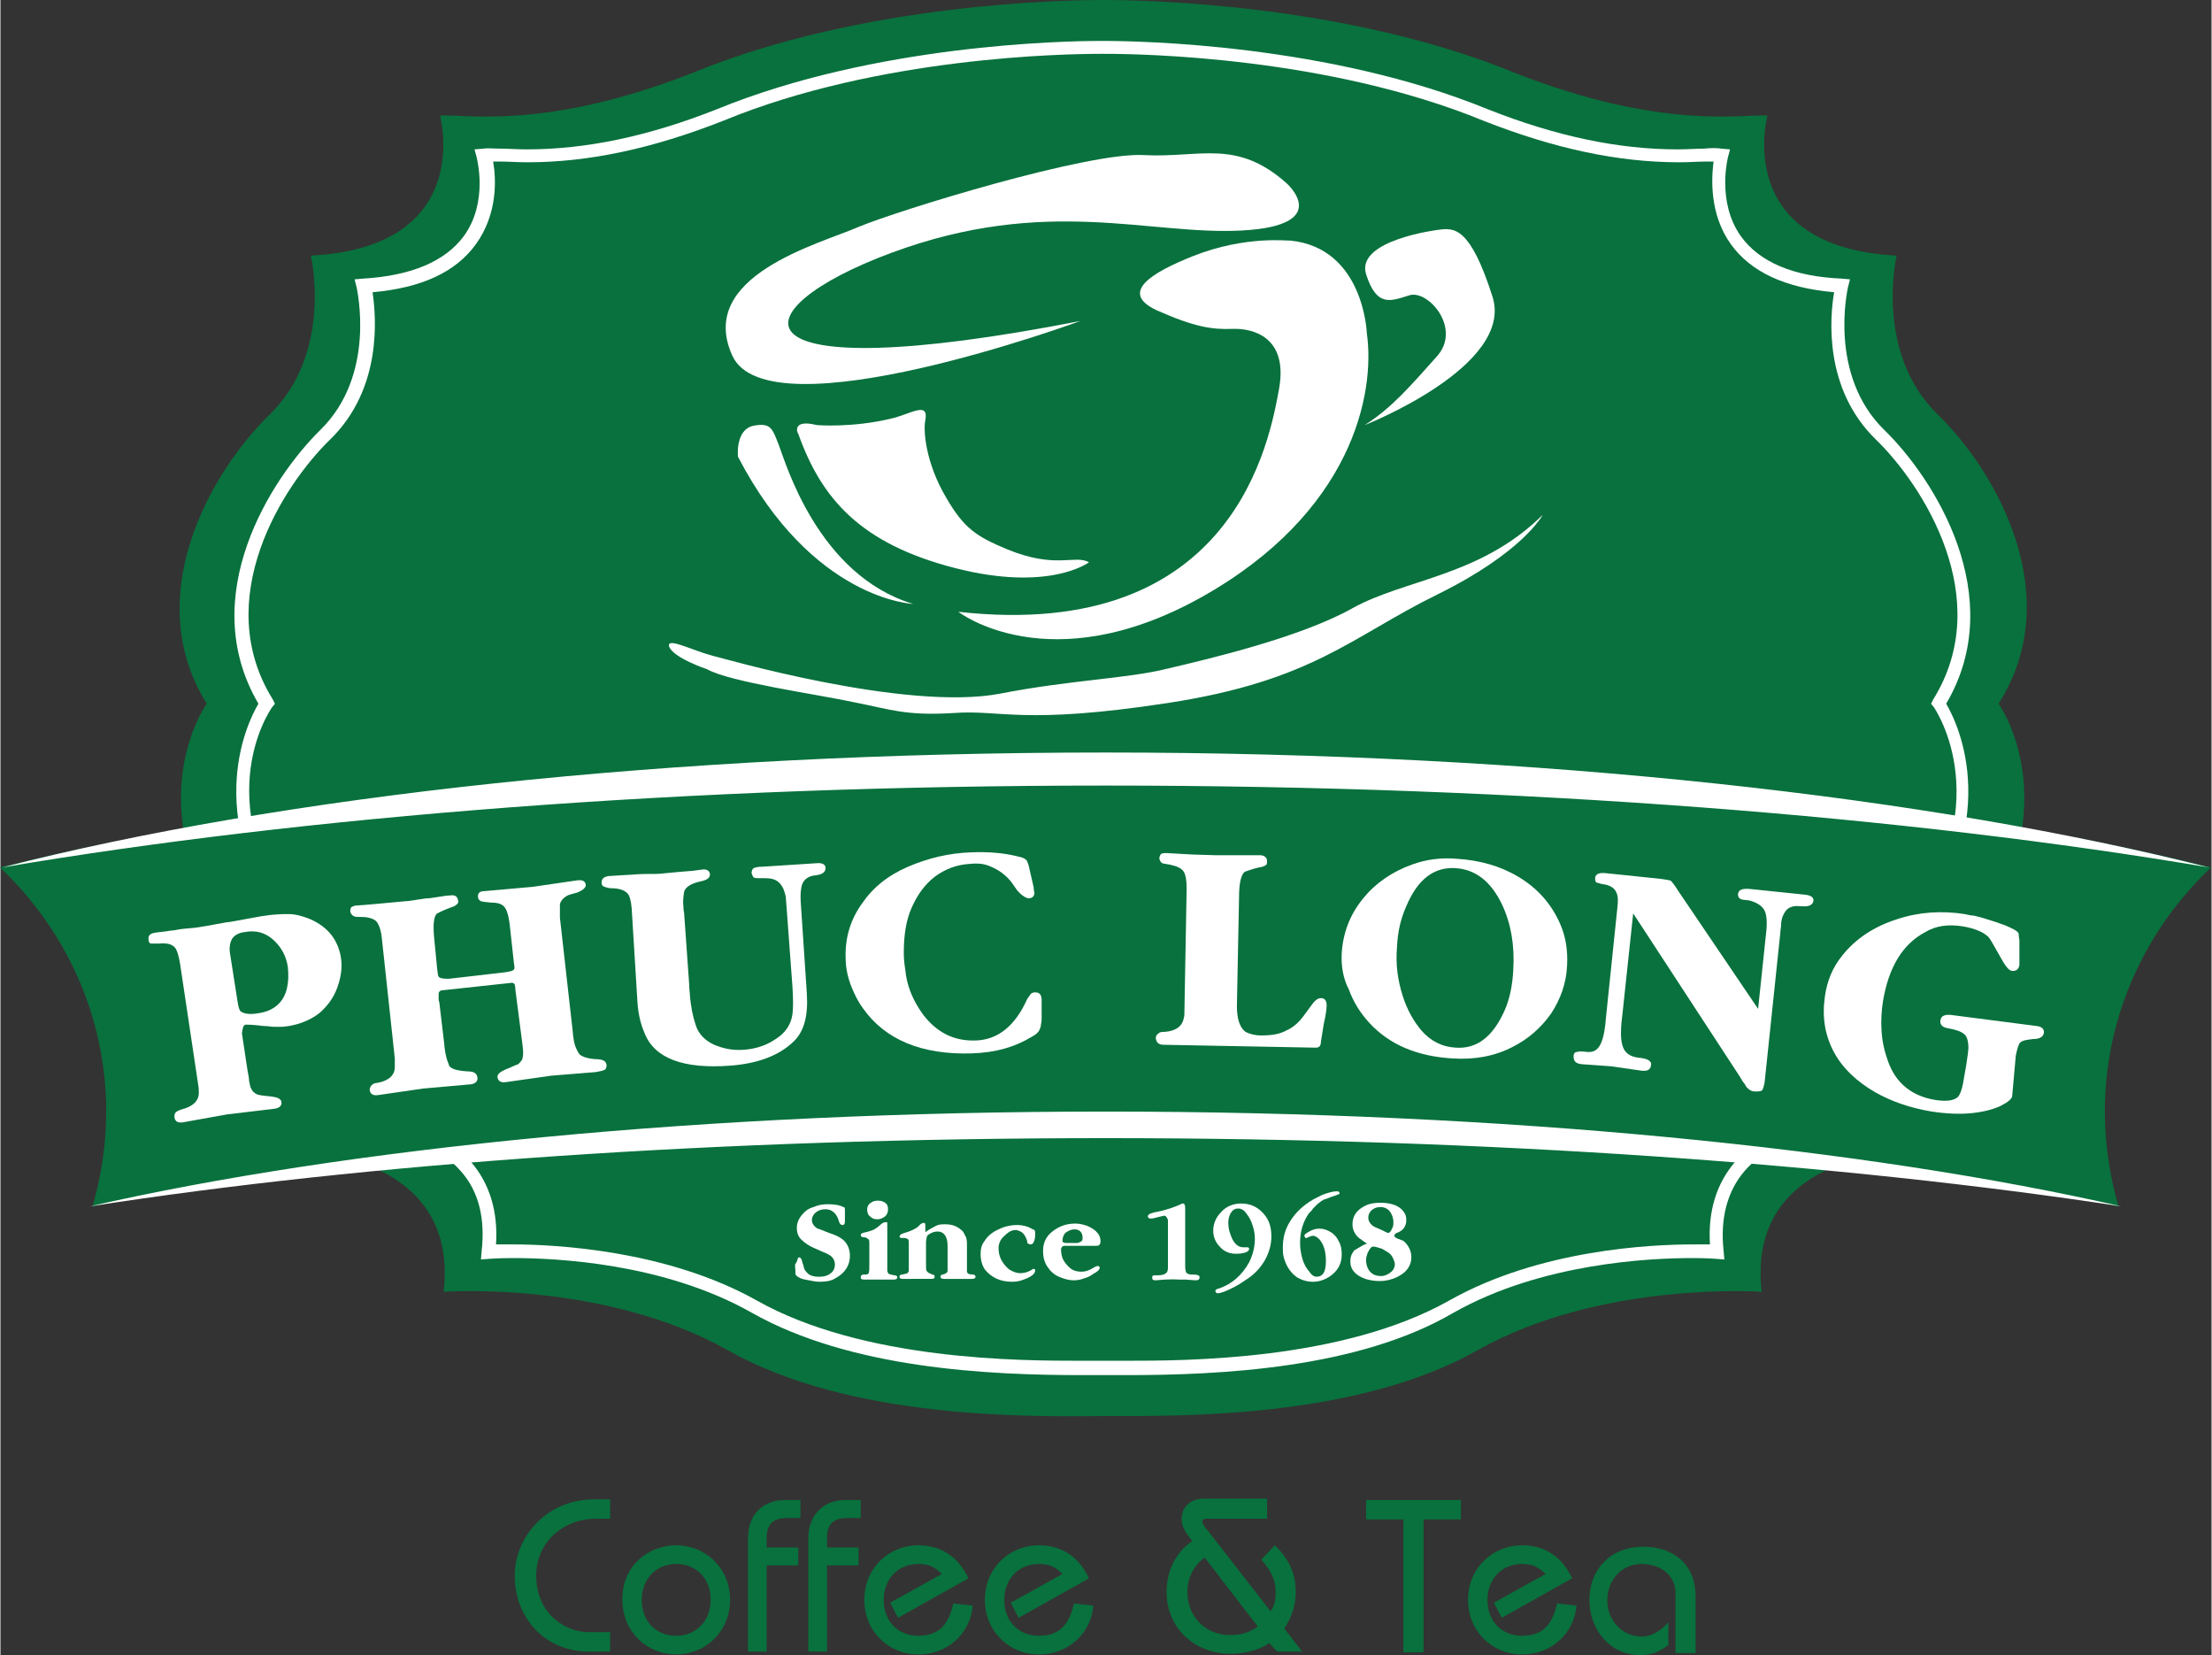 <?xml version="1.0" encoding="UTF-8"?>
<!DOCTYPE svg PUBLIC "-//W3C//DTD SVG 1.1//EN" "http://www.w3.org/Graphics/SVG/1.1/DTD/svg11.dtd">
<!-- Creator: CorelDRAW -->
<svg xmlns="http://www.w3.org/2000/svg" xml:space="preserve" width="516px" height="386px" version="1.1" style="shape-rendering:geometricPrecision; text-rendering:geometricPrecision; image-rendering:optimizeQuality; fill-rule:evenodd; clip-rule:evenodd"
viewBox="0 0 516 386.16"
 xmlns:xlink="http://www.w3.org/1999/xlink"
 xmlns:xodm="http://www.corel.com/coreldraw/odm/2003">
 <rect x="0" y="0" width="516" height="386.16" fill="#333333" stroke="none"/>
 <defs>
  <style type="text/css">
   <![CDATA[
    .fil2 {fill:white}
    .fil0 {fill:#08713D;fill-rule:nonzero}
    .fil1 {fill:white;fill-rule:nonzero}
   ]]>
  </style>
 </defs>
 <g id="Layer_x0020_1">
  <g id="_1392052293424">
   <path class="fil0" d="M452.23 96.83c-15.08,-14.57 -9.72,-37.19 -9.72,-37.19 -38.53,-2.01 -30.15,-32.67 -30.15,-32.67 -5.2,-0.5 -24.3,3.69 -59.14,-10.05 -39.71,-16.25 -87.29,-16.92 -95.83,-16.92 -8.55,0 -55.96,0.67 -95.67,16.92 -34.84,13.74 -53.78,9.55 -59.14,10.05 0,0 8.38,30.66 -30.15,32.67 0,0 5.36,22.62 -9.72,37.19 -13.74,13.41 -30.16,42.39 -14.57,67.35 0,0 -18.27,25.3 8.88,60.15 20.6,24.29 14.74,33.67 14.24,44.39 0,0 35.85,1.01 32.16,32.67 0,0 37.53,-2.68 66.51,13.74 28.32,15.92 69.53,15.41 87.29,15.25 17.76,0 58.97,0.67 87.28,-15.25 28.99,-16.42 66.52,-13.74 66.52,-13.74 -3.69,-31.66 32.16,-32.67 32.16,-32.67 -0.5,-10.55 -6.36,-20.1 14.24,-44.39 27.14,-34.85 8.88,-60.15 8.88,-60.15 15.92,-24.96 -0.34,-53.94 -14.07,-67.35z"/>
   <path class="fil1" d="M262.58 320.83l-5.03 0 -5.02 0c-22.12,0 -54.12,-1.51 -77.24,-14.58 -20.43,-11.56 -45.56,-12.73 -55.62,-12.73 -3.35,0 -5.36,0.17 -5.52,0.17l-2.02 0.16 0.17 -2.01c0.84,-7.54 -0.67,-13.9 -4.86,-18.59 -8.2,-9.39 -23.45,-10.06 -23.62,-10.06l-1.67 0 0 -1.67c0,-1.68 0.33,-3.18 0.5,-4.86 1.17,-8.21 2.18,-16.92 -13.41,-35.35 -22.95,-29.48 -11.89,-52.27 -9.04,-57.13 -14.74,-25.13 3.01,-52.6 14.41,-63.83 13.23,-12.9 8.54,-32.84 8.54,-33.17l-0.5 -2.01 2.01 -0.17c11.22,-0.67 19.1,-4.02 23.45,-9.88 5.87,-8.04 3.02,-18.26 3.02,-18.43l-0.5 -1.84 2.01 -0.17c1,-0.17 2.34,0 4.18,0 1.68,0 3.69,0.17 6.04,0.17 13.73,0 28.31,-3.02 44.39,-9.39 36.86,-15.07 80.92,-15.91 89.47,-15.91l0.83 0c8.55,0 52.61,0.84 89.47,15.91 16.08,6.37 30.65,9.39 44.39,9.39 2.35,0 4.36,-0.17 6.03,-0.17 1.85,-0.17 3.19,-0.17 4.19,0l2.01 0.17 -0.5 1.84c0,0.17 -2.68,10.39 3.02,18.43 4.35,6.03 12.23,9.38 23.45,9.88l2.01 0.17 -0.5 2.01c0,0.17 -4.69,20.27 8.54,33.17 11.56,11.23 29.15,38.87 14.41,63.83 2.85,4.86 13.91,27.65 -9.05,57.13 -15.74,18.43 -14.57,26.97 -13.4,35.35 0.17,1.68 0.5,3.18 0.5,4.86l0.17 1.67 -1.67 0c-0.17,0 -15.42,0.51 -23.63,10.06 -4.02,4.69 -5.69,11.05 -4.86,18.59l0.17 2.01 -2.01 -0.16c0,0 -2.01,-0.17 -5.53,-0.17 -9.88,0 -35.18,1.17 -55.62,12.73 -22.28,13.07 -54.45,14.58 -76.56,14.58zm-5.03 -3.35l5.03 0c13.9,0 50.59,0 75.56,-14.08 21.11,-11.89 47.07,-13.07 57.13,-13.07 1.5,0 2.84,0 3.68,0 -0.5,-7.7 1.51,-14.23 5.87,-19.26 7.54,-8.71 19.76,-10.56 24.29,-11.06 -0.17,-1 -0.17,-2.01 -0.34,-3.01 -1.17,-8.55 -2.34,-18.27 14.24,-37.87 24.29,-30.99 8.38,-53.78 8.21,-54.11l-0.67 -0.84 0.5 -1c14.58,-23.46 -2.34,-49.93 -13.4,-60.65 -12.23,-11.9 -10.72,-28.65 -9.72,-34.35 -11.39,-1 -19.43,-4.69 -24.12,-11.22 -5.03,-7.04 -4.52,-15.41 -4.02,-19.27 -0.5,0 -1.17,0 -1.84,0 -1.68,0 -3.69,0.17 -6.2,0.17 -14.24,0 -29.15,-3.18 -45.74,-9.72 -36.35,-14.91 -79.91,-15.58 -88.29,-15.58l-0.84 0c-8.37,0 -51.93,0.67 -88.12,15.58 -16.59,6.54 -31.5,9.72 -45.74,9.72 -2.51,0 -4.52,-0.17 -6.2,-0.17 -0.67,0 -1.34,0 -1.84,0 0.67,3.86 1.17,12.07 -4.02,19.27 -4.69,6.53 -12.73,10.22 -24.12,11.22 0.83,5.7 2.34,22.45 -9.89,34.35 -11.06,10.72 -27.98,37.19 -13.4,60.65l0.5 1 -0.67 0.84c-0.67,1 -15.92,23.12 8.38,54.11 16.58,19.44 15.24,29.15 14.07,37.87 -0.17,1 -0.33,2.01 -0.33,3.01 4.52,0.5 16.75,2.35 24.29,11.06 4.35,5.02 6.36,11.56 5.86,19.26 1.01,0 2.18,0 3.69,0 10.22,0 36.18,1.34 57.13,13.07 24.96,14.08 61.81,14.08 75.55,14.08l5.53 0z"/>
   <g>
    <path class="fil0" d="M24.68 259.34c0,7.71 -1.17,15.08 -3.18,22.12 61.32,-12.9 144.75,-20.78 236.39,-20.78 91.81,0 175.07,7.88 236.39,20.78 -2.01,-7.04 -3.18,-14.41 -3.18,-22.12 0,-22.28 9.55,-42.55 24.79,-56.96 -62.65,-15.75 -154.97,-25.8 -258,-25.8 -103.03,0 -195.34,10.05 -258,25.8 15.24,14.41 24.79,34.68 24.79,56.96z"/>
   </g>
   <path class="fil1" d="M257.89 265.54c89.96,0 172.39,6.03 237.06,15.92 -59.48,-13.57 -143.75,-22.12 -237.06,-22.12 -93.32,0 -177.59,8.55 -237.06,22.12 64.67,-10.06 147.09,-15.92 237.06,-15.92z"/>
   <path class="fil1" d="M257.89 183.28c97.67,0 187.3,7.21 257.5,19.1 -64.67,-16.42 -156.14,-26.81 -257.5,-26.81 -101.36,0 -192.83,10.22 -257.5,26.81 70.19,-11.89 159.83,-19.1 257.5,-19.1z"/>
   <path class="fil1" d="M56.35 241.08l1.34 8.88c0.16,0.84 0.33,1.51 0.33,2.18 0.17,1 0.34,1.67 0.5,1.84 0.17,0.5 0.67,1.01 1.34,1.34 0.34,0.17 1.51,0.34 3.35,0.5 1.34,0.17 2.18,0.5 2.35,1.18 0.17,0.83 -0.34,1.5 -1.51,1.67l-11.22 1.34 -10.22 1.84c-1.17,0.17 -1.85,-0.16 -2.01,-1.17 0,-0.5 0,-0.84 0.33,-1.17 0.34,-0.34 0.84,-0.5 1.34,-0.67 2.68,-0.67 4.02,-2.01 4.02,-3.86 0,-0.5 0,-1.17 -0.16,-2.01l-4.19 -27.97c-0.34,-2.01 -0.67,-3.19 -1.17,-3.86 -0.68,-0.83 -1.85,-1.17 -3.69,-1 -0.17,0 -0.84,0 -2.01,0 -0.34,-0.17 -0.5,-0.34 -0.5,-0.84 -0.17,-1.01 0.33,-1.51 1.5,-1.68 0,0 0.84,-0.16 2.68,-0.33 0.68,-0.17 1.51,-0.17 2.35,-0.34 0.67,-0.16 2.18,-0.33 4.36,-0.5 1,-0.17 2.34,-0.33 4.02,-0.67 2.01,-0.33 3.35,-0.67 4.02,-0.67 0.83,-0.17 2.01,-0.33 3.68,-0.67 1.68,-0.33 2.85,-0.5 3.69,-0.67 3.01,-0.5 5.02,-0.5 6.36,-0.5 1.68,0 3.36,0.5 5.03,1.17 4.19,1.84 6.53,4.86 7.21,9.05 0.33,2.34 0,4.52 -0.84,6.87 -0.84,2.34 -2.18,4.19 -4.02,5.86 -1.85,1.51 -4.36,2.68 -7.37,3.18l-1.51 0.17c-0.5,0 -1.01,0 -1.85,0 -0.67,0 -1.33,-0.17 -2,-0.17 0,0 -0.67,0 -1.68,-0.16 -1.51,-0.17 -2.51,-0.17 -2.85,-0.17 -0.5,0 -0.67,0.33 -0.83,1l-0.17 1.01zm-1.01 -7.37c0.17,1.34 0.5,2.18 0.84,2.34 0.83,0.51 2.18,0.68 4.02,0.34 3.68,-0.5 6.03,-2.68 6.7,-6.03 0.33,-1.51 0.33,-3.02 0.17,-4.69 -0.34,-2.52 -1.51,-4.69 -3.36,-6.37 -1.84,-1.67 -4.02,-2.34 -6.7,-1.84 -1.51,0.16 -2.51,0.83 -3.01,1.67 -0.5,1.01 -0.67,2.18 -0.34,3.86l1.68 10.72z"/>
   <path class="fil1" d="M120.18 231.03c0,-0.84 -0.17,-1.17 -0.17,-1.34 -0.17,-0.34 -0.5,-0.5 -1.17,-0.34l-15.58 1.68c-0.51,0 -0.67,0.17 -0.84,0.33 -0.17,0.17 -0.17,0.67 -0.17,1.51 0,0.17 0,0.5 0.17,1.01l1.17 9.88c0,0.67 0.17,1.17 0.17,1.51 0.16,0.84 0.33,1.84 0.84,3.02 0.16,1 1.67,1.5 4.35,1.67 1.34,0 2.18,0.34 2.35,1.34 0.16,0.84 -0.34,1.51 -1.51,1.68l-11.23 1 -10.38 1.51c-1.18,0.17 -1.85,-0.17 -2.01,-1.17 0,-0.51 0.16,-0.84 0.5,-1.18 0.33,-0.33 0.84,-0.5 1.34,-0.5 2.68,-0.5 4.02,-1.84 4.02,-3.68 0,-0.51 0,-1.18 0,-2.01l-3.02 -27.98c-0.16,-1.85 -0.67,-3.18 -1.17,-3.86 -0.5,-0.67 -1.84,-1.17 -3.52,-1.17 -0.84,0 -1.51,0 -1.84,-0.17 -0.34,-0.16 -0.67,-0.5 -0.84,-1 0,-0.5 0,-1.01 0.34,-1.17 0.33,-0.17 0.67,-0.34 1.17,-0.34 0.5,0 2.34,-0.17 6.03,-0.5l5.36 -0.5c0.67,0 1.51,-0.17 2.68,-0.34 1.17,-0.17 2.01,-0.33 2.52,-0.33 0.5,0 1.33,-0.17 2.51,-0.34 1.17,-0.17 2.01,-0.33 2.68,-0.33 1,-0.17 1.67,0.16 1.84,1 0.17,0.5 0,0.84 -0.17,1.01 -0.16,0.16 -0.5,0.33 -0.67,0.5 -1,0.34 -2.34,0.84 -4.02,1.68 -0.83,0.67 -1,2.68 -0.67,6.03l0.67 6.87c0.17,1.17 0.17,1.67 0.34,1.84 0.17,0.33 0.84,0.5 1.84,0.5 0.17,0 0.51,0 0.67,0l13.07 -1.51c1.01,-0.16 1.68,-0.33 1.84,-0.5 0.34,-0.17 0.34,-0.67 0.17,-1.51l-1.01 -9.21c-0.33,-2.51 -0.83,-4.02 -1.84,-4.53 -0.5,-0.33 -1.34,-0.5 -2.51,-0.5 -1.17,-0.16 -2.01,-0.16 -2.35,-0.33 -0.33,-0.17 -0.67,-0.5 -0.67,-0.84 -0.16,-1.01 0.34,-1.51 1.51,-1.51l11.23 -1 10.38 -1.51c1.18,-0.17 2.01,0.17 2.01,1.17 0,0.5 -0.67,1.17 -2.01,1.68 -1.17,0.33 -2.01,0.5 -2.51,0.83 -0.84,0.51 -1.34,1.18 -1.51,1.85 0,0.16 0,0.67 0,1.34 0,0.67 0,1.34 0,1.84l0.17 1.51 2.85 25.3c0,0.67 0.16,1.17 0.16,1.34 0.17,1.5 0.67,2.67 1.34,3.68 0.51,0.5 1.68,1.01 3.69,1.17 1.68,0 2.51,0.34 2.68,1.34 0,0.67 -0.17,1.01 -0.5,1.18 -0.34,0.16 -1.01,0.33 -2.01,0.5l-10.39 0.84 -10.56 1.5c-1.17,0.17 -1.84,-0.16 -2.01,-1.17 0,-0.67 0.51,-1.17 2.01,-1.84 1.01,-0.34 1.85,-0.84 2.85,-1.18 0.51,-0.5 1.01,-1 1.01,-1.5 0.17,-0.51 0.17,-1.51 0,-2.85l-1.67 -12.9z"/>
   <path class="fil1" d="M147.31 211.93c-0.16,-1.84 -0.5,-3.02 -1,-3.52 -0.67,-0.67 -1.84,-1.17 -3.69,-1.17 -0.67,0 -1.17,-0.17 -1.67,-0.34 -0.5,-0.16 -0.67,-0.5 -0.67,-1 0,-0.84 0.5,-1.34 1.67,-1.51 3.19,-0.17 5.03,-0.34 5.7,-0.34 1.67,-0.16 3.35,-0.16 5.53,-0.16 0.83,0 3.35,-0.34 7.7,-0.67 0.51,0 1.51,-0.17 2.85,-0.34 1.17,-0.17 1.84,0.34 1.84,1.17 0,0.67 -0.5,1.18 -1.84,1.51 -2.51,0.51 -3.85,1.34 -4.19,2.52 -0.16,1.17 -0.33,2.34 -0.16,3.35 0,0.33 0,0.83 0.16,1.51l1.18 16.58c0,1.17 0.16,1.84 0.16,2.35 0.17,2.68 0.67,5.19 1.34,7.2 0.67,2.18 2.18,3.69 4.36,4.69 2.01,0.84 4.19,1.34 6.7,1.17 2.85,-0.16 5.36,-1 7.37,-2.34 2.51,-1.51 3.85,-3.52 4.19,-6.03 0.17,-1.34 0.17,-3.35 0,-6.2l-1.34 -18.1c-0.17,-1.84 -0.17,-3.01 -0.34,-3.51 -0.33,-1.34 -0.83,-2.35 -1.67,-3.02 -0.84,-0.67 -1.84,-0.84 -3.18,-0.84l-1.34 0c-0.34,0 -0.84,0 -1.18,-0.16 -0.16,-0.17 -0.33,-0.51 -0.5,-1.01 0,-0.5 0.17,-1.01 0.5,-1.17 0.34,-0.17 1.01,-0.34 2.01,-0.34l13.07 -0.84c1.01,0 1.68,0.34 1.68,1.18 0,0.83 -0.67,1.51 -2.35,1.67 -2.01,0.17 -3.18,1.34 -3.35,3.19 -0.17,0.83 -0.17,2.34 0,4.35l1.34 20.11c0.33,5.19 -0.67,8.87 -3.18,11.22 -3.35,3.18 -8.21,5.03 -14.58,5.53 -11.06,0.84 -17.76,-1.68 -20.1,-7.54 -1.01,-2.35 -1.51,-4.69 -1.68,-7.37l-1.34 -21.78z"/>
   <path class="fil1" d="M241.13 207.07c0,0.17 0,0.67 0.17,1.17 0,0.84 -0.5,1.34 -1.34,1.34 -0.5,0 -1.51,-0.5 -2.68,-1.84l-1.17 -1.68c-1.34,-1.84 -3.18,-3.18 -5.36,-4.02 -1.17,-0.5 -2.68,-0.67 -4.36,-0.5 -3.18,0.17 -5.86,1.17 -8.37,3.02 -2.35,1.84 -4.02,4.19 -5.37,7.2 -1.34,3.02 -1.84,6.54 -1.84,10.56 0,1.5 0.17,2.84 0.34,3.85 0.33,3.85 1.84,7.37 4.18,10.56 3.19,4.18 7.21,6.19 12.24,6.03 5.19,-0.17 9.21,-3.35 12.06,-9.72l0.83 -1.17c0.17,-0.17 0.51,-0.34 1.01,-0.34 1.01,0 1.51,0.51 1.51,1.85l0 1 0 3.02c0,0.5 0,1 -0.17,1.67 0,0.5 -0.17,0.84 -0.33,1.18 -0.17,0.5 -0.84,1.17 -1.85,1.67 -3.85,2.34 -8.37,3.69 -14.07,3.85 -11.56,0.34 -20.1,-3.18 -25.3,-10.55 -0.84,-1.17 -1.51,-2.35 -2.18,-3.86 -1.17,-2.51 -1.84,-5.19 -1.84,-7.87 -0.17,-4.69 1.17,-9.05 3.85,-12.73 2.52,-3.69 6.04,-6.54 10.73,-8.55 4.69,-2.01 9.55,-3.18 14.74,-3.35 4.19,-0.17 7.87,0.17 11.06,1.01 1,0.17 1.5,0.5 1.84,0.84 0.17,0.33 0.5,1 0.67,2.01l1 4.35z"/>
   <path class="fil1" d="M288.55 234.72c0,3.01 0.67,5.02 2.01,6.03 1,0.5 2.18,0.83 3.68,0.83 2.52,0 4.36,-0.33 5.87,-1.17 1.5,-0.67 2.68,-1.67 3.85,-3.18l2.35 -3.18c0.5,-0.67 1.17,-1.18 1.84,-1.18 0.84,0 1.34,0.51 1.34,1.68 0,0.84 -0.17,2.18 -0.67,4.35l-0.67 4.19c0,0.84 -0.34,1.34 -1.17,1.34l-35.52 -0.67c-1.17,0 -1.68,-0.5 -1.84,-1.51 0,-0.5 0.16,-0.83 0.67,-1.17 0.33,-0.33 0.83,-0.33 1.34,-0.33 2.68,-0.17 4.18,-1.34 4.52,-3.19 0.16,-0.5 0.16,-1.17 0.16,-2.01l0.51 -28.14c0,-1.85 -0.17,-3.19 -0.67,-4.02 -0.51,-0.84 -1.68,-1.34 -3.35,-1.68 -0.84,-0.17 -1.34,-0.17 -1.68,-0.33 -0.33,-0.17 -0.5,-0.5 -0.67,-1.01 0,-0.5 0.17,-1 0.5,-1.17 0.34,-0.17 0.67,-0.17 1.18,-0.17 0.5,0 2.51,0.17 6.03,0.34l5.36 0.16c0.67,0 1.51,0 2.68,0 1.17,0 2.01,0 2.51,0 0.5,0 1.34,0 2.52,0 1.17,0 2.01,0 2.68,0 1,0 1.67,0.51 1.67,1.34 0,0.51 0,0.84 -0.33,1.01 -0.17,0.17 -0.51,0.17 -0.67,0.33 -1.01,0.17 -2.35,0.51 -4.19,1.18 -0.84,0.67 -1.34,2.51 -1.34,6.03l-0.5 25.3z"/>
   <path class="fil1" d="M313.01 222.32c0.33,-4.86 2.01,-9.05 5.02,-12.74 2.85,-3.51 6.71,-6.19 11.39,-7.87 3.19,-1.17 6.71,-1.68 10.56,-1.34 5.19,0.33 10.05,1.67 14.24,4.19 4.52,2.68 7.71,6.36 9.72,10.89 1.34,3.01 1.84,6.2 1.67,9.71 -0.17,4.19 -1.51,7.88 -3.68,11.23 -2.35,3.35 -5.37,6.03 -9.05,7.87 -4.19,2.18 -8.88,3.02 -14.08,2.68 -8.2,-0.5 -14.57,-3.18 -19.26,-8.2 -2.18,-2.35 -3.85,-5.03 -4.86,-7.88 -1.34,-2.51 -1.84,-5.53 -1.67,-8.54zm12.9 -1.34c-0.34,4.02 0.16,7.7 1.34,11.39 1,3.18 2.51,5.86 4.35,8.04 2.18,2.51 4.86,3.85 8.04,4.02 5.03,0.34 8.72,-2.68 11.4,-8.71 1.17,-2.68 1.84,-5.86 2.01,-9.55 0.33,-5.53 -0.51,-10.72 -2.68,-15.25 -2.52,-5.19 -6.04,-8.04 -10.73,-8.37 -5.02,-0.34 -8.88,2.51 -11.56,8.88 -1.34,3.01 -2.01,6.03 -2.17,9.55z"/>
   <path class="fil1" d="M410.18 235.38l1.84 -17.42c0.34,-2.68 0.17,-4.52 -0.34,-5.53 -0.5,-1 -1.67,-1.84 -3.51,-2.34l-1.51 -0.17c-0.84,-0.17 -1.17,-0.5 -1.17,-1.34 0.16,-1.01 1,-1.34 2.84,-1.17l12.9 1.34c1.34,0.16 2.01,0.67 1.85,1.51 -0.17,0.83 -1.01,1.34 -2.68,1.17l-0.51 0c-1.34,-0.17 -2.51,0.17 -3.18,1 -0.67,0.84 -1.17,2.01 -1.17,3.52 0,0.5 -0.17,1.01 -0.17,1.68l-3.68 35.01c-0.17,0.84 -0.34,1.34 -0.51,1.68 -0.33,0.33 -0.83,0.33 -1.67,0.33 -0.84,0 -1.34,-0.33 -1.84,-0.84 -0.34,-0.33 -0.51,-0.67 -0.67,-1 -0.51,-0.5 -0.68,-1.01 -1.01,-1.51l-24.96 -38.2 -2.52 23.63c-0.33,2.51 -0.33,3.85 -0.33,4.35 0,1.84 0.33,3.35 1,4.19 0.67,0.84 1.68,1.34 3.19,1.51 2.01,0.16 3.01,0.83 2.84,1.67 -0.16,1.17 -0.83,1.51 -2.34,1.34l-6.87 -1 -7.04 -0.51c-1.34,-0.16 -1.84,-0.67 -1.84,-1.84 0,-0.67 0.34,-1.01 0.84,-1.01 0.33,-0.16 1.17,-0.16 2.34,0 1.68,0.17 2.85,-0.67 3.52,-2.84 0.34,-1.01 0.67,-2.68 0.84,-5.03l2.68 -25.8c0.17,-1.51 0.17,-2.68 -0.17,-3.35 -0.33,-1.01 -1.17,-1.67 -2.51,-2.01l-1.01 -0.17c-0.67,-0.16 -1.17,-0.33 -1.17,-0.33 -0.33,-0.17 -0.33,-0.67 -0.33,-1.17 0.16,-0.84 1,-1.18 2.51,-1.01l12.9 1.34c1.34,0.17 2.18,0.33 2.34,0.5 0.17,0.17 0.84,1.01 1.68,2.35l18.6 27.47z"/>
   <path class="fil1" d="M470.32 246.27l-0.84 9.39c0,0.67 -1,1.5 -2.68,2.34 -1.34,0.67 -3.51,1.34 -6.53,1.68 -3.02,0.33 -6.2,0.16 -9.55,-0.34 -5.03,-0.84 -9.38,-2.34 -13.24,-4.52 -4.35,-2.52 -7.7,-5.7 -9.71,-9.55 -2.01,-3.86 -2.68,-8.04 -2.01,-12.73 0.5,-3.69 1.84,-6.87 4.02,-9.55 3.18,-4.02 7.54,-6.87 12.9,-8.55 5.02,-1.67 10.39,-2.01 15.75,-1.17 0.83,0.17 1.34,0.34 2.01,0.34 1.5,0.33 3.18,0.83 5.19,1.5l2.35 0.84c1.5,0.67 2.68,1.17 3.01,1.84 0,0.17 0,0.67 0.17,1.51l0 2.35c0,0.67 0,1.34 0,2.18 0,0.67 0,1.17 0,1.34 -0.17,1 -0.84,1.5 -1.84,1.33 -0.67,-0.16 -1.51,-1.17 -2.68,-3.35 -1.51,-2.68 -2.35,-4.18 -2.69,-4.52 -1.17,-1.17 -3.18,-2.01 -6.03,-2.51 -3.35,-0.51 -6.19,-0.17 -8.71,1.34 -5.36,2.84 -8.54,8.21 -9.88,16.08 -0.34,2.18 -0.51,4.52 -0.34,7.04 0.17,2.51 0.67,4.69 1.51,7.03 1.84,5.2 5.7,8.21 11.22,9.05 2.35,0.33 4.02,0.17 5.03,-0.67 0.67,-0.67 1.17,-2.35 1.51,-4.69l0.5 -2.85c0.33,-2.18 0.5,-3.52 0.5,-3.85 0,-1.68 -0.33,-2.85 -1,-3.35 -0.84,-0.67 -2.01,-1.01 -3.69,-1.34 -1.34,-0.17 -2.01,-0.84 -1.84,-1.85 0.16,-1.17 1.17,-1.51 3.18,-1.17l19.43 2.51c1.18,0.17 1.68,0.84 1.51,1.68 -0.16,0.84 -1,1.34 -2.51,1.34 -1.51,0.17 -2.51,0.33 -3.02,0.84 -0.33,0.33 -0.66,1.34 -1,3.01z"/>
   <path class="fil0" d="M142.29 354.33l-3.18 0c-8.05,0 -14.08,5.7 -14.08,13.24 0,9.21 7.04,13.23 12.23,13.23l5.03 0 0 4.53 -5.03 0c-9.88,0 -17.25,-7.54 -17.25,-17.76 0,-8.54 7.03,-17.76 18.59,-17.76l3.69 0 0 4.52 0 0z"/>
   <path class="fil0" d="M157.7 360.53c6.7,0 12.57,5.2 12.57,12.73 0,7.54 -5.87,12.74 -12.57,12.74 -6.7,0 -12.56,-5.2 -12.56,-12.74 -0.17,-7.53 5.69,-12.73 12.56,-12.73zm0 21.11c4.69,0 8.04,-3.52 8.04,-8.38 0,-5.02 -3.35,-8.37 -8.04,-8.37 -4.69,0 -8.04,3.51 -8.04,8.37 0,5.03 3.35,8.38 8.04,8.38z"/>
   <path class="fil0" d="M174.46 385.49l0 -26.63c0,-5.53 3.51,-8.88 8.54,-8.88l3.69 0 0 4.19 -3.19 0c-3.01,0 -4.69,1.34 -4.69,4.52l0 2.35 7.37 0 0 4.18 -7.37 0 0 20.11 -4.35 0 0 0.16 0 0z"/>
   <path class="fil0" d="M188.53 385.49l0 -26.63c0,-5.53 3.68,-8.88 8.54,-8.88l3.69 0 0 4.19 -3.18 0c-3.02,0 -4.69,1.34 -4.69,4.52l0 2.35 7.37 0 0 4.18 -7.37 0 0 20.11 -4.36 0 0 0.16 0 0z"/>
   <path class="fil0" d="M209.47 377.45l-1.84 -3.52 12.06 -6.7c-1.51,-1.5 -2.85,-2.34 -5.53,-2.34 -4.69,0 -8.04,3.52 -8.04,8.37 0,5.03 3.35,8.38 8.04,8.38 5.36,0 7.21,-3.18 8.21,-7.54l4.52 0.5c-0.5,6.37 -5.69,11.4 -12.73,11.4 -6.7,0 -12.56,-5.2 -12.56,-12.74 0,-7.53 5.86,-12.73 12.56,-12.73 5.7,0 9.55,3.02 11.73,7.71l-16.42 9.21z"/>
   <path class="fil0" d="M237.62 377.45l-1.85 -3.52 12.07 -6.7c-1.51,-1.5 -2.85,-2.34 -5.53,-2.34 -4.69,0 -8.05,3.52 -8.05,8.37 0,5.03 3.36,8.38 8.05,8.38 5.36,0 7.2,-3.18 8.21,-7.54l4.52 0.5c-0.5,6.37 -5.7,11.4 -12.73,11.4 -6.7,0 -12.57,-5.2 -12.57,-12.74 0,-7.53 5.86,-12.73 12.57,-12.73 5.69,0 9.55,3.02 11.72,7.71l-16.41 9.21z"/>
   <path class="fil0" d="M295.58 354.33l-14.07 0c-0.84,0 -1.01,0.34 -1.01,0.67 0,0.51 0.51,1.18 1.18,2.01l14.74 18.93c0.84,-1.17 1.17,-2.51 1.17,-4.52 0,-2.51 -0.84,-4.69 -3.35,-7.54l3.18 -3.35c3.19,3.18 4.86,6.37 4.86,10.89 0,3.18 -1,6.03 -2.68,8.54l4.19 5.37 -5.86 0 -1.85 -2.01c-2.51,1.84 -6.03,2.51 -9.04,2.51 -8.38,0 -14.91,-6.03 -14.91,-14.41 0,-4.69 2.01,-9.21 6.03,-11.89 -1.17,-1.34 -2.52,-3.19 -2.52,-5.03 0,-3.18 2.35,-4.86 5.2,-4.86l14.74 0 0 4.69 0 0zm-14.57 9.05c-2.52,1.84 -4.02,4.86 -4.02,8.04 0,5.7 4.19,10.05 9.88,10.05 2.52,0 4.53,-0.5 6.54,-2.01l-12.4 -16.08z"/>
   <polygon class="fil0" points="318.54,349.98 340.82,349.98 340.82,354.5 332.1,354.5 332.1,385.49 327.41,385.49 327.41,354.5 318.7,354.5 318.7,349.98 "/>
   <path class="fil0" d="M350.37 377.45l-1.85 -3.52 12.07 -6.7c-1.51,-1.5 -2.85,-2.34 -5.53,-2.34 -4.69,0 -8.04,3.52 -8.04,8.37 0,5.03 3.35,8.38 8.04,8.38 5.36,0 7.2,-3.18 8.21,-7.54l4.52 0.5c-0.5,6.37 -5.7,11.4 -12.73,11.4 -6.7,0 -12.57,-5.2 -12.57,-12.74 0,-7.53 5.87,-12.73 12.57,-12.73 5.69,0 9.55,3.02 11.73,7.71l-16.42 9.21z"/>
   <path class="fil0" d="M390.91 385.49l0 -13.73c0,-4.53 -3.85,-6.87 -7.87,-6.87 -4.86,0 -8.05,3.85 -8.05,8.54 0,4.53 3.35,8.38 8.05,8.38 2.51,0 4.69,-1.51 6.19,-3.35l0 5.36c-1.84,1.34 -3.51,2.34 -6.53,2.34 -7.04,0 -11.89,-5.86 -11.89,-12.9 0,-6.86 4.69,-12.39 12.56,-12.39 7.54,0 12.23,4.52 12.23,11.56l0 13.23 -4.69 0 0 -0.17z"/>
   <path class="fil1" d="M185.68 294.69c0.4,-0.75 0.34,-1.34 0.67,-1.34 0.17,0 0.5,0.17 0.5,0.34 0.17,0.16 0.17,0.5 0.34,1 0.33,0.84 0.33,1.17 0.33,1.17 0.17,0.51 0.51,0.84 0.67,1.01 0.51,0.67 1.51,1.01 2.85,1.01 1.01,0 1.84,-0.17 2.51,-0.67 0.84,-0.51 1.18,-1.34 1.18,-2.18 0,-1.01 -0.51,-1.85 -1.51,-2.35 -0.5,-0.33 -1.17,-0.5 -1.84,-0.84l-1.51 -0.67c-1.18,-0.5 -2.18,-1.17 -3.02,-2.01 -0.67,-0.67 -1,-1.5 -1,-2.68 0,-1 0.33,-2.01 1.17,-3.01 0.67,-0.84 1.51,-1.51 2.68,-1.84 1.17,-0.51 2.18,-0.67 3.35,-0.67 1.51,0 2.68,0.16 3.69,0.67 0.33,0 0.33,0.33 0.33,0.83l0 2.52c0,0.5 -0.17,0.83 -0.5,0.83 -0.34,0 -0.67,-0.16 -0.84,-0.67 -0.5,-2.01 -1.67,-3.01 -3.18,-3.01 -0.84,0 -1.51,0.17 -2.18,0.67 -0.67,0.5 -1,1.17 -1,1.84 0,0.84 0.5,1.51 1.33,2.01 0.17,0 1.01,0.34 2.69,1.01 1.67,0.5 2.84,1.17 3.51,1.84 0.84,0.84 1.34,2.01 1.34,3.52 0,2.18 -1.17,4.02 -3.35,5.19 -1,0.67 -2.34,0.84 -3.85,0.84 -0.67,0 -1.51,-0.17 -2.35,-0.34 -1,-0.16 -1.84,-0.33 -2.34,-0.67 -0.34,-0.16 -0.5,-0.33 -0.67,-0.5 -0.08,-0.16 -0.17,-0.33 -0.17,-0.33 0,-0.17 0,-0.34 0,-0.51l0 -0.33c0,0 -0.16,-1.17 0,-1.51 0.03,-0.06 0.14,-0.12 0.17,-0.17z"/>
   <path class="fil1" d="M202.77 290.17c0,-0.51 0,-0.84 -0.17,-1.01 -0.17,-0.17 -0.67,-0.5 -1,-0.5l-0.17 0c-0.17,0 -0.34,0 -0.5,-0.17 0,0 -0.17,-0.17 -0.17,-0.33 0,-0.34 0.33,-0.51 1.17,-0.67 0.67,-0.17 1.34,-0.34 2.01,-0.67 0.17,-0.17 0.67,-0.34 1.34,-1.01 0.5,-0.5 1.01,-0.67 1.34,-0.67 0.17,0 0.34,0 0.34,0.17 0,0.33 0,0.5 0,0.84l0 8.87c0,0.34 0,0.51 0,0.84 0,0.17 0,0.34 0,0.5 0,0.34 0.16,0.67 0.33,0.84 0.17,0 0.34,0.17 0.5,0.17l0.84 0.17c0.17,0 0.34,0 0.5,0.16 0,0 0.17,0.17 0.17,0.34 0,0.33 -0.33,0.5 -0.84,0.5l-6.86 0c-0.67,0 -0.84,-0.17 -0.84,-0.5 0,-0.17 0,-0.34 0.17,-0.5 0.15,-0.08 0.18,-0.11 0.33,-0.17 0.17,0 0.34,0 0.34,0 0.16,0 0.33,0 0.33,0 0.34,0 0.67,-0.17 0.67,-0.34 0.17,-0.33 0.17,-1 0.17,-2.17l0 -4.69 0 0zm-0.5 -8.04c0,-0.67 0.33,-1.18 0.83,-1.51 0.51,-0.34 1.01,-0.5 1.68,-0.5 0.67,0 1.17,0.16 1.67,0.5 0.51,0.33 0.68,0.83 0.68,1.51 0,0.67 -0.17,1.17 -0.68,1.67 -0.5,0.34 -1,0.67 -1.84,0.67 -0.67,0 -1.17,-0.17 -1.67,-0.67 -0.51,-0.33 -0.67,-1 -0.67,-1.67z"/>
   <path class="fil1" d="M225.55 290.17c0,0 0,0.67 0,2.18l0 2.17 0 1.34c0,0.51 0,0.67 0,0.84 0,0.17 0.17,0.34 0.34,0.5 0.17,0 0.5,0.17 1,0.17 0.17,0 0.34,0 0.51,0.17 0.16,0.16 0.16,0.33 0.16,0.33 0,0.34 -0.33,0.51 -0.83,0.51l-6.54 0c-0.5,0 -0.83,-0.17 -0.83,-0.51 0,-0.16 0.16,-0.5 0.5,-0.5 0.67,-0.17 0.84,-0.33 0.84,-0.33 0.16,-0.17 0.33,-0.34 0.33,-0.51 0,-0.16 0,-0.5 0,-1l0 -1.51 0 -3.35c0,-2.18 -0.84,-3.35 -2.35,-3.35 -0.83,0 -1.5,0.33 -2.01,0.67 -0.33,0.16 -0.5,0.5 -0.5,0.67 0,0.16 -0.17,0.67 -0.17,1.17l0 5.7c0,0.33 0,0.83 0.17,1 0.17,0.34 0.5,0.5 1.34,0.84 0.34,0 0.5,0.17 0.5,0.5 0,0.34 -0.16,0.5 -0.67,0.5l-6.7 0.01c-0.67,0 -0.83,-0.17 -0.83,-0.51 0,-0.33 0.16,-0.5 0.67,-0.5 0.5,-0.17 1,-0.17 1.17,-0.33 0.17,-0.17 0.33,-0.34 0.33,-0.67 0,-0.51 0,-1.01 0,-1.68l0 -4.52c0,-0.51 0,-0.84 -0.16,-1.01 -0.17,-0.17 -0.51,-0.33 -1.01,-0.33 -0.17,0 -0.33,0 -0.5,0 -0.34,0 -0.5,-0.17 -0.5,-0.34 0,-0.17 0.16,-0.33 0.33,-0.5 0,0 0.18,-0.12 0.34,-0.17 0.15,-0.05 0.26,-0.08 0.5,-0.17 0.5,-0.16 1.17,-0.33 1.84,-0.67 0.67,-0.33 1.34,-0.67 1.68,-1.17 0.33,-0.33 0.67,-0.5 1,-0.5 0.34,0 0.34,0.33 0.34,1l0 1.18c0.67,-0.51 1.51,-1.01 2.51,-1.51 0.67,-0.34 1.34,-0.34 2.18,-0.34 1.34,0 2.51,0.34 3.52,1.18 0.5,0.33 0.83,0.83 1,1.34 0.34,0.33 0.5,1.17 0.5,2.01z"/>
   <path class="fil1" d="M232.93 291.17c0,1.01 0.16,1.85 0.67,2.85 0.5,0.84 1,1.51 1.84,2.18 0.84,0.5 1.67,0.84 2.51,0.84 0.84,0 1.68,-0.17 2.52,-0.67 0.33,-0.17 0.5,-0.34 0.67,-0.34 0.16,0 0.33,0.17 0.33,0.34 0,0.83 -0.84,1.5 -2.68,2.17 -0.84,0.34 -1.67,0.51 -2.68,0.51 -2.85,0 -4.86,-1.01 -6.37,-2.85 -0.67,-1.01 -1,-2.18 -1,-3.69 0,-1 0.17,-2.01 0.84,-2.85 0.67,-1.17 1.84,-2.17 3.35,-2.84 1.34,-0.67 2.84,-1.01 4.35,-1.01 1.34,0 2.51,0.34 3.35,0.84 0.17,0.17 0.5,0.17 0.67,0.33 0.17,0.17 0.17,0.51 0.17,0.84 0,0.5 0,1.01 -0.17,1.51 -0.16,0.67 -0.5,1 -0.83,1 -0.34,0 -0.68,-0.16 -0.84,-0.33 0.12,-0.37 -0.46,-1.94 -1.3,-2.52 -0.41,-0.27 -1.05,-0.5 -1.38,-0.5 -1.17,0 -1.85,0.59 -2.87,1.55 -0.82,0.76 -1.15,1.81 -1.15,2.64z"/>
   <path class="fil1" d="M247.67 291c0,0 -0.17,0.34 -0.17,0.51 0,0.83 0.2,1.9 0.61,2.56 0.43,0.74 1.07,1.46 1.74,1.96 0.67,0.5 1.5,0.67 2.51,0.67 0.84,0 1.84,-0.33 2.85,-1.01 0.33,-0.16 0.67,-0.33 0.83,-0.33 0.17,0 0.17,0 0.34,0.17 0.17,0 0.17,0.16 0.17,0.16 0,0.51 -0.51,1.01 -1.51,1.51 -0.67,0.5 -1.34,0.84 -2.01,1.01 -0.84,0.33 -1.68,0.5 -2.51,0.5 -1.18,0 -2.35,-0.34 -3.52,-0.84 -1.18,-0.5 -2.01,-1.34 -2.68,-2.34 -0.67,-1.01 -1.01,-2.18 -1.01,-3.69 0,-1.84 0.67,-3.35 2.18,-4.52 1.51,-1.18 3.18,-1.85 5.36,-1.85 0.84,0 1.68,0.17 2.68,0.51 0.84,0.33 1.68,0.83 2.18,1.34 0.67,0.67 1.01,1.34 1.01,2.34 0,0.5 -0.17,0.67 -0.34,0.84 -0.17,0.17 -0.5,0.17 -1.17,0.17l-7.04 0c0,0 -0.5,0.17 -0.5,0.33zm0.17 -1.5c0,0.16 0.01,0.26 0.16,0.33 0.15,0.07 0.34,0.17 0.67,0.17 0.67,0 1.01,0 1.34,0l1.18 0c0.33,0 0.67,-0.17 1,-0.34 0.34,-0.16 0.34,-0.5 0.34,-1 0,-0.51 -0.17,-1.01 -0.51,-1.34 -0.33,-0.34 -0.83,-0.5 -1.33,-0.5 -0.84,0 -1.51,0.33 -2.18,0.83 -0.34,0.34 -0.67,1.01 -0.67,1.85z"/>
   <path class="fil1" d="M271.63 283.63c-0.17,0 -0.67,0.17 -1.51,0.34 -0.67,0.17 -1.17,0.33 -1.68,0.33 -0.33,0 -0.67,-0.16 -0.67,-0.5 0,-0.33 0.34,-0.67 1.18,-0.84 0.33,-0.16 0.5,-0.16 0.67,-0.16 2.51,-0.5 4.35,-1.17 5.86,-1.85 0.17,-0.16 0.33,-0.16 0.5,-0.16 0.34,0 0.5,0.33 0.5,1.17l0 12.56c0,0.34 0,0.51 0,0.67 0,0.51 0,1.01 0.17,1.51 0,0.17 0.17,0.34 0.5,0.5 0.34,0.17 0.67,0.17 1.18,0.17 0.5,0 0.83,0 1.17,0.17 0.17,0 0.33,0.17 0.33,0.5 0,0.5 -0.33,0.67 -1,0.67l-2.18 -0.17c-0.67,0 -1.71,0.03 -3.08,-0.06l-1.95 0.06 -2.01 0.17c-0.67,0 -0.83,-0.17 -0.83,-0.67 0,-0.33 0.16,-0.5 0.5,-0.5 0.17,0 0.33,0 0.84,0 0.83,0 1.34,-0.17 1.67,-0.34 0.5,-0.33 0.67,-0.67 0.67,-1.5l0 -11.06c0,0 -0.33,-1.01 -0.83,-1.01z"/>
   <path class="fil1" d="M288.88 281.96c-0.84,0 -1.34,0.33 -1.84,1.17 -0.34,0.67 -0.5,1.34 -0.5,2.18 0,0.84 0.16,1.84 0.5,2.68 0.67,2.01 1.67,3.02 3.01,3.02l0.68 0 0.33 0c0.17,0 0.34,0.16 0.34,0.33 0,0.5 -0.51,0.84 -1.34,1.01 -0.67,0.16 -1.34,0.16 -1.85,0.16 -1.34,0 -2.68,-0.5 -3.68,-1.67 -1.01,-1.01 -1.51,-2.35 -1.51,-3.69 0,-1.67 0.67,-3.18 1.84,-4.35 1.17,-1.34 2.85,-2.01 4.69,-2.01 2.18,0 3.86,0.83 5.2,2.34 1.34,1.51 1.84,3.18 1.84,5.36 0,1.85 -0.5,3.69 -1.51,5.53 -1,1.68 -2.18,3.02 -3.85,4.19 -1.01,0.67 -2.18,1.51 -3.52,2.18 -1.68,0.84 -2.85,1.34 -3.69,1.34 -0.16,0 -0.16,0 -0.33,-0.17 0,0 -0.17,-0.17 -0.17,-0.33 0,-0.34 0.34,-0.51 1.01,-0.67 2.85,-1.01 5.19,-3.02 6.87,-6.04 0.83,-1.67 1.34,-3.51 1.34,-5.52 0,-1.01 -0.17,-2.02 -0.51,-3.02 -0.33,-1.17 -0.83,-2.01 -1.34,-2.68 -0.67,-1.01 -1.34,-1.34 -2.01,-1.34z"/>
   <path class="fil1" d="M307.14 297.87c1.51,0 2.18,-1.17 2.18,-3.68 0,-2.18 -0.5,-3.86 -1.51,-5.03 -0.5,-0.5 -1,-0.84 -1.5,-0.84 -0.34,0 -0.68,0.17 -1.18,0.34 -0.16,0.17 -0.33,0.17 -0.5,0.17 -0.17,0 -0.17,0 -0.17,-0.17 0,0 -0.16,-0.17 -0.16,-0.34 0,-0.33 0.33,-0.5 0.83,-0.83 0.84,-0.51 1.68,-0.84 2.68,-0.84 1.01,0 1.85,0.33 2.68,0.84 0.84,0.5 1.51,1.34 1.85,2.17 0.5,0.84 0.67,1.85 0.67,3.02 0,1.84 -0.67,3.35 -2.01,4.52 -1.34,1.18 -3.02,1.85 -4.69,1.85 -1.34,0 -2.52,-0.34 -3.69,-1.01 -1.68,-1.17 -2.68,-2.85 -3.18,-4.86 -0.17,-0.67 -0.17,-1.34 -0.17,-2.18 0,-2.17 0.5,-4.18 1.68,-6.03 1.34,-2.18 3.18,-3.85 5.52,-5.19 0.67,-0.34 1.34,-0.67 2.01,-1.01 1.34,-0.5 2.52,-0.83 3.36,-0.83 0.5,0 0.67,0.16 0.67,0.5 0,0.17 -0.51,0.33 -1.51,0.67 -0.67,0.17 -1.18,0.5 -1.85,0.67 -0.67,0.17 -1.17,0.67 -1.84,1.17 -0.17,0.17 -0.5,0.5 -1,1.01 -0.17,0.33 -0.51,0.67 -1.01,1.17 -1.34,2.01 -2.01,4.19 -2.01,6.87 0,1.17 0.17,2.34 0.5,3.52 0.34,1.34 1.01,2.51 1.68,3.18 0.5,0.84 1.17,1.17 1.67,1.17z"/>
   <path class="fil1" d="M325.24 288.16c0,0.33 0.33,0.67 0.83,0.83 0.67,0.28 1.1,0.39 1.34,0.51 1.18,1 1.85,2.34 1.85,3.85 0,1.01 -0.34,2.01 -1.01,2.85 -0.67,0.84 -1.51,1.34 -2.51,1.84 -1.18,0.5 -2.35,0.84 -3.86,0.84 -1.17,0 -2.34,-0.17 -3.35,-0.5 -2.34,-0.84 -3.51,-2.18 -3.51,-4.02 0,-0.84 0.16,-1.51 0.5,-2.01 0.17,-0.34 0.33,-0.51 0.5,-0.67 0.5,-0.34 1.17,-0.67 2.01,-1.18 0.5,-0.16 0.67,-0.33 0.84,-0.33l-0.17 -0.17c-0.17,-0.17 -0.34,-0.17 -0.5,-0.33 -0.17,-0.17 -0.51,-0.34 -1.17,-0.84 -1.01,-0.84 -1.51,-2.01 -1.51,-3.18 0,-2.01 1,-3.35 3.01,-4.36 1.01,-0.5 2.18,-0.67 3.52,-0.67 2.51,0 4.36,0.67 5.36,2.01 0.5,0.67 0.67,1.17 0.67,2.01 0,1.51 -0.77,2.59 -2.44,3.09 -0.17,0.34 -0.4,0.43 -0.4,0.43zm-4.86 2.68c-0.5,0 -0.84,0.5 -1.34,1.51 -0.17,0.5 -0.34,1 -0.34,1.67 0,1.34 0.51,2.51 1.51,3.18 0.5,0.34 1.17,0.51 2.01,0.51 0.84,0 1.51,-0.34 2.18,-0.84 0.67,-0.5 1.01,-1.17 1.01,-2.01 0,-0.34 -0.51,-1.84 -1.18,-2.35 -0.33,-0.33 -1,-0.67 -1.84,-1.17 -1.01,-0.34 -1.68,-0.5 -2.01,-0.5zm3.52 -3.19c0.33,0 0.67,-0.5 1,-1.34 0.17,-0.33 0.17,-0.67 0.17,-1.17 0,-1 -0.34,-1.84 -0.84,-2.51 -0.5,-0.67 -1.34,-1.01 -2.18,-1.01 -0.67,0 -1.34,0.17 -2.01,0.67 -0.5,0.5 -0.83,1.01 -0.83,1.85 0,0.67 0.33,1.17 0.83,1.67 0.17,0.17 0.67,0.5 1.18,0.67 0.33,0.17 0.83,0.34 1.5,0.67 0.84,0.5 1.18,0.5 1.18,0.5z"/>
   <path class="fil2" d="M181.66 103.87c-1.51,-3.85 -1.84,-5.36 -6.03,-4.52 -4.19,1 -3.52,7.2 -3.52,7.2 17.42,33.51 40.88,34.35 40.88,34.35 -22.28,-6.71 -29.82,-33.18 -31.33,-37.03z"/>
   <path class="fil2" d="M278.16 59.81c-9.21,3.69 -17.26,8.37 -8.38,12.56 9.05,4.02 13.07,4.53 17.76,4.36 4.69,-0.17 12.9,1.84 10.89,13.74 -2.18,11.89 -10.22,59.47 -74.89,52.27 0,0 21.11,16.42 56.63,-3.35 35.35,-19.77 40.71,-47.58 38.7,-61.66 0,0 -0.67,-19.93 -17.93,-21.61 0,0.17 -10.22,-1.34 -22.78,3.69z"/>
   <path class="fil2" d="M252.02 74.89c-83.26,16.25 -80.24,-2.52 -44.06,-15.92 36.19,-13.4 60.15,-4.02 81.76,-5.19 21.61,-1.18 10.39,-11.06 10.39,-11.06 -11.73,-10.39 -20.11,-5.86 -33.17,-6.53 -12.91,-0.84 -57.47,12.9 -66.68,16.75 -9.22,4.02 -37.87,11.39 -29.49,29.99 8.38,18.76 81.25,-8.04 81.25,-8.04z"/>
   <path class="fil2" d="M328.92 68.86c4.36,-1.18 12.23,7.87 6.2,14.4 -5.86,6.54 -10.39,11.9 -16.75,15.92 0,0 35.01,-13.74 29.82,-29.99 -5.2,-16.25 -8.88,-16.08 -12.57,-15.58 0,0 -19.43,2.35 -16.92,10.39 2.52,7.87 5.87,6.19 10.22,4.86z"/>
   <path class="fil2" d="M315.52 141.9c-12.23,6.87 -33.84,11.9 -43.06,14.07 -9.21,2.35 -22.95,2.68 -39.2,5.87 -22.11,4.19 -65,-8.38 -67.18,-8.88 -4.52,-1.17 -10.56,-4.36 -10.05,-2.18 0.84,2.68 8.88,5.36 8.88,5.36 5.36,3.02 25.8,5.86 34.34,7.71 8.55,1.67 11.9,3.18 23.12,2.51 11.23,-0.84 16.08,2.85 50.09,-2.35 33.85,-5.19 42.73,-15.41 62.83,-25.29 20.1,-9.89 24.63,-18.6 24.63,-18.6 -14.58,14.41 -32,14.91 -44.4,21.78z"/>
   <path class="fil2" d="M190.54 99.18c0,0 8.21,0.67 17.26,-1.51 4.52,-1 8.87,-4.19 8.04,0.34 -0.51,2.34 0,9.88 4.86,18.09 4.18,7.2 7.03,9.05 14.24,12.06 11.39,4.69 15.74,1.17 19.1,3.02 0,0 -9.22,7.03 -31.33,1.34 -22.12,-5.7 -31.16,-16.25 -36.53,-31.33 -0.16,0 -1.67,-3.52 4.36,-2.01z"/>
  </g>
 </g>
</svg>
